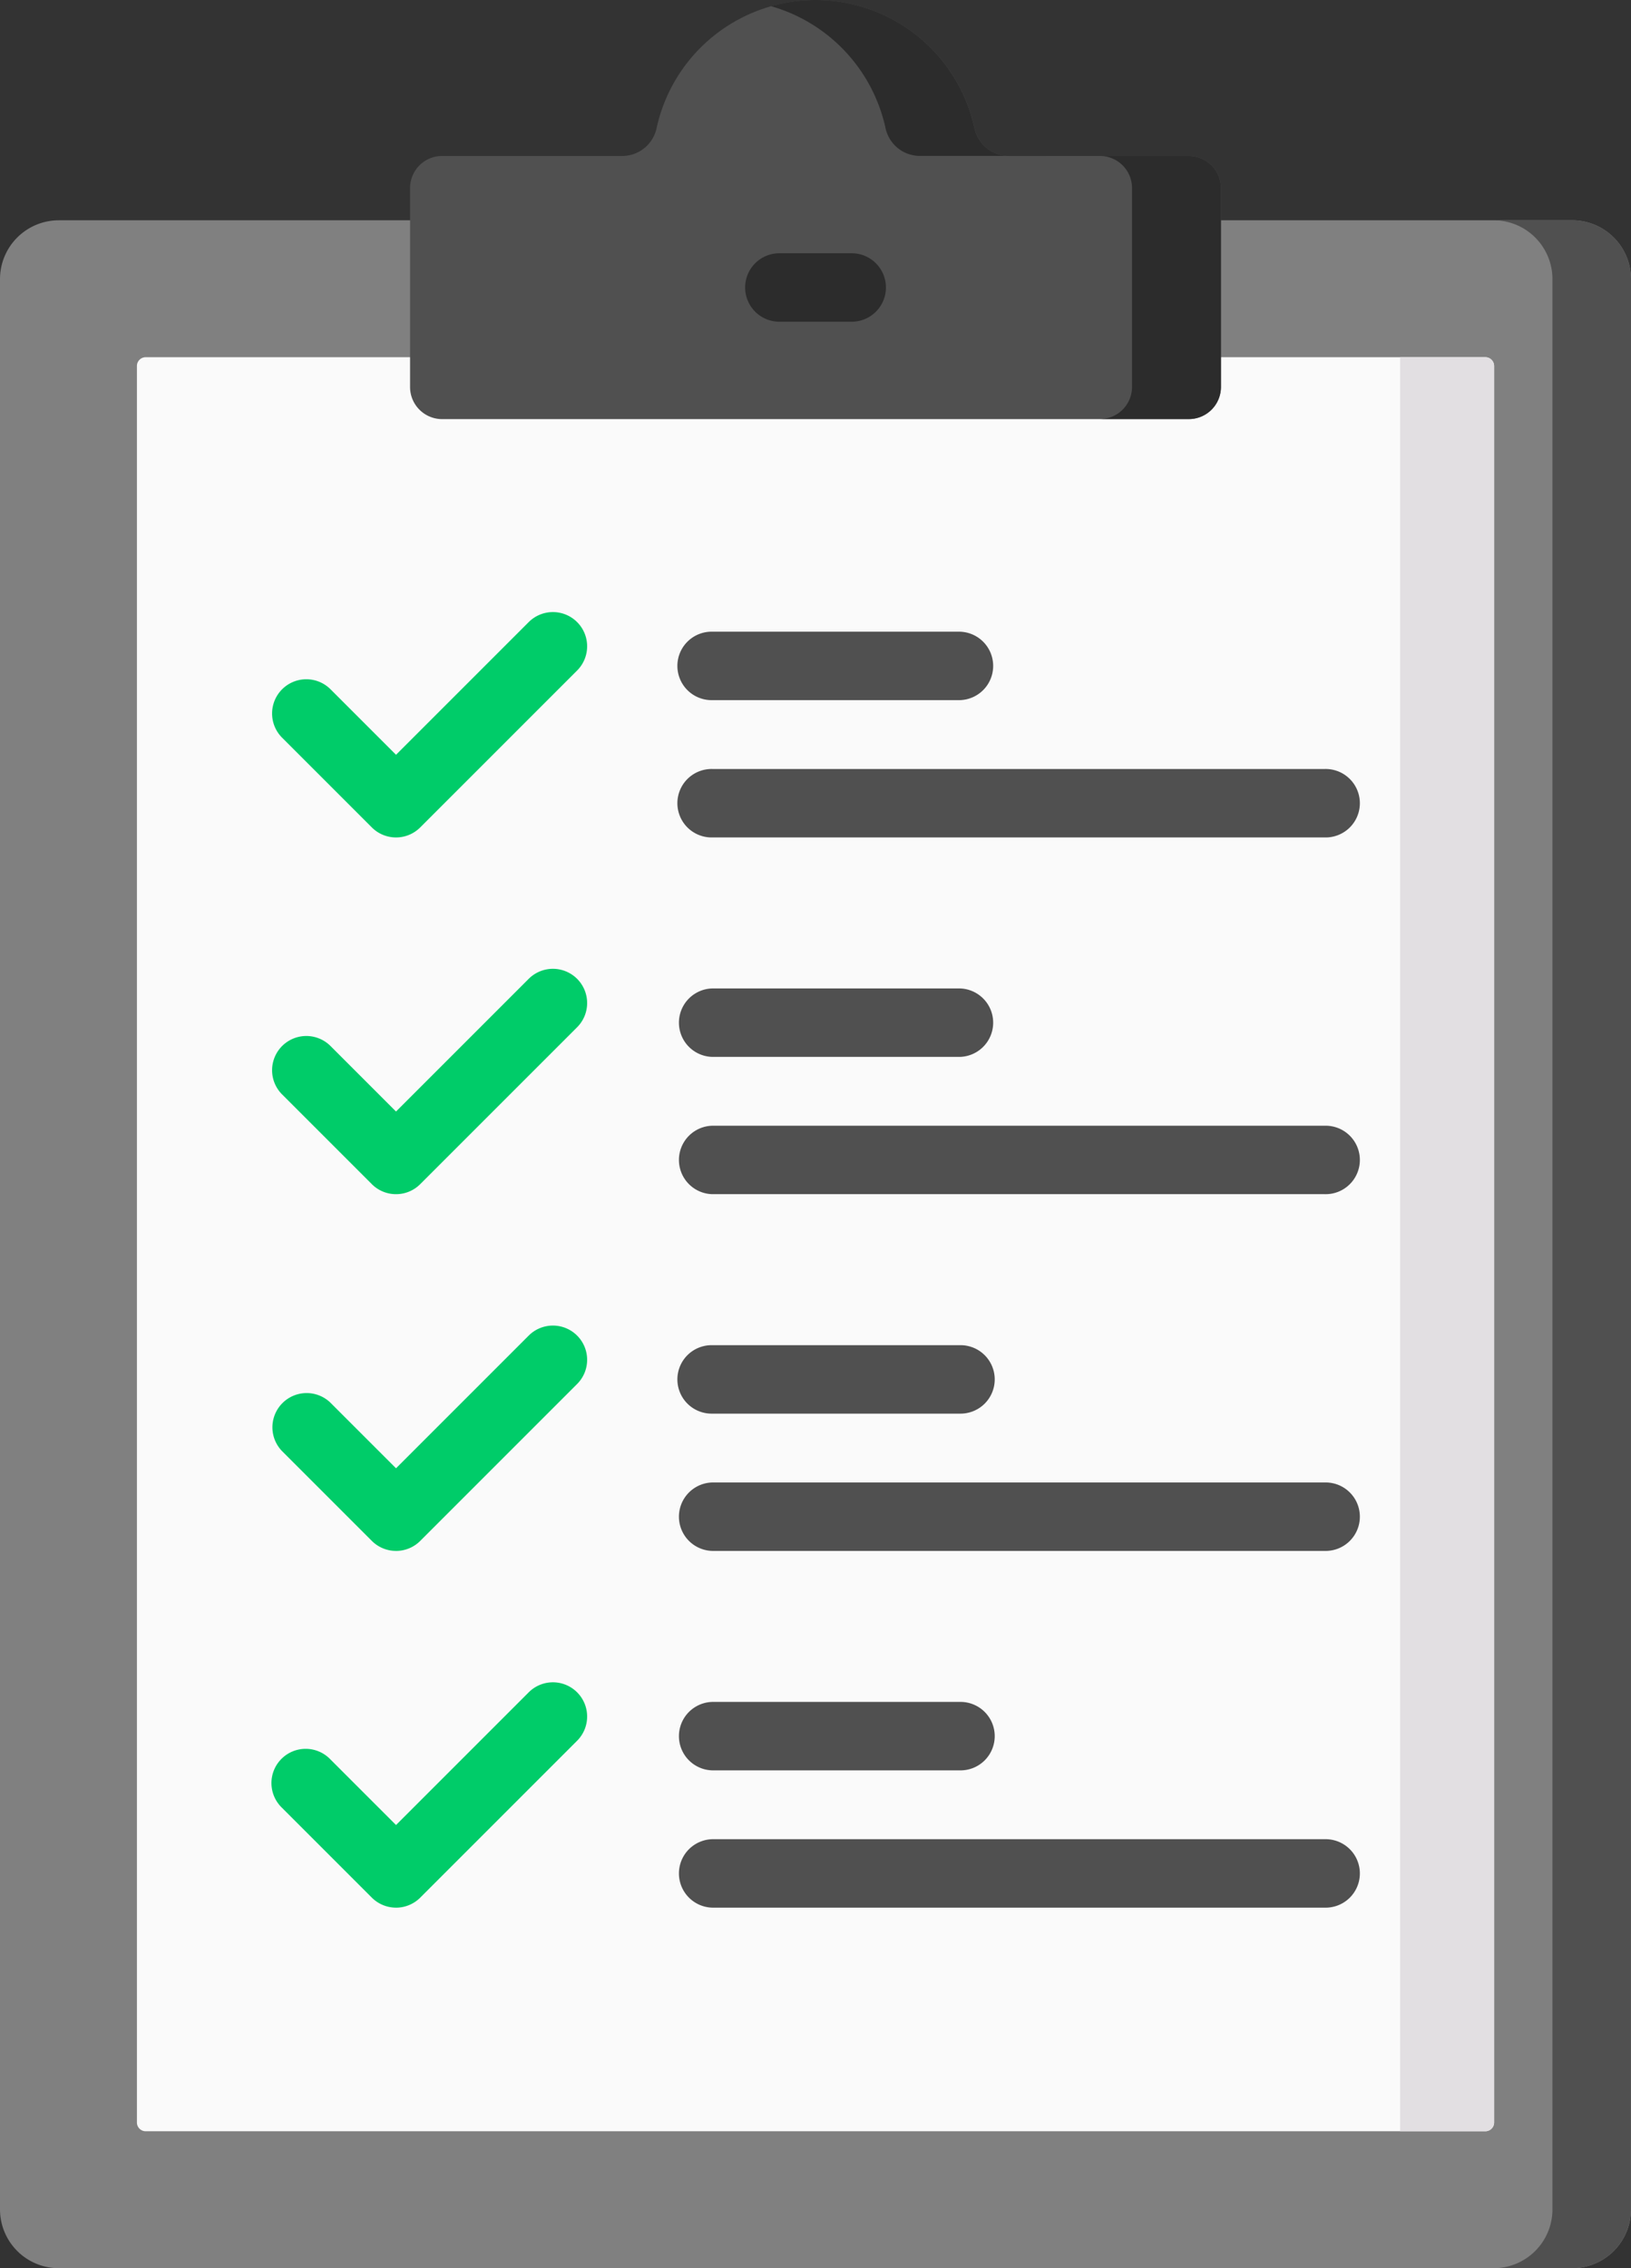 <svg id="list_1_" data-name="list (1)" xmlns="http://www.w3.org/2000/svg" width="92.726" height="128.936" viewBox="0 0 92.726 128.936">
  <rect x="0" y="0" width="92.726" height="128.936" fill="#333333" stroke="none"/>
  <path id="Path_15410" data-name="Path 15410" d="M164.62,162.8a3.344,3.344,0,0,1-3.344,3.344H75.238a3.344,3.344,0,0,1-3.344-3.344V53.073a3.344,3.344,0,0,1,3.344-3.344h86.038a3.344,3.344,0,0,1,3.344,3.344V162.8Z" transform="translate(-71.894 -37.206)" fill="gray"/>
  <path id="Path_15411" data-name="Path 15411" d="M416.91,53.073a3.344,3.344,0,0,0-3.344-3.344H409.1a3.344,3.344,0,0,1,3.344,3.344V162.8a3.344,3.344,0,0,1-3.344,3.344h4.463a3.344,3.344,0,0,0,3.344-3.344Z" transform="translate(-324.184 -37.206)" fill="#505050"/>
  <path id="Path_15412" data-name="Path 15412" d="M103.3,181.481a.5.5,0,0,1-.5-.5V81.134a.5.5,0,0,1,.5-.5h76.16a.5.5,0,0,1,.5.5v99.847a.5.5,0,0,1-.5.5H103.3Z" transform="translate(-95.016 -60.328)" fill="#fafafa"/>
  <path id="Path_15413" data-name="Path 15413" d="M387.979,80.634V181.481h4.844a.5.5,0,0,0,.5-.5V81.134a.5.5,0,0,0-.5-.5h-4.844Z" transform="translate(-308.38 -60.328)" fill="#e2dfe2"/>
  <path id="Path_15414" data-name="Path 15414" d="M198.5,8.866a2,2,0,0,1-1.947-1.6,9.248,9.248,0,0,0-18.065,0,2,2,0,0,1-1.947,1.6H166.293a1.825,1.825,0,0,0-1.825,1.825V22a1.825,1.825,0,0,0,1.825,1.825h42.451A1.825,1.825,0,0,0,210.568,22V10.69a1.825,1.825,0,0,0-1.825-1.825Z" transform="translate(-141.155 0)" fill="#505050"/>
  <g id="Group_10067" data-name="Group 10067" transform="translate(43.835)">
    <path id="Path_15415" data-name="Path 15415" d="M252.468,7.263a2,2,0,0,0,1.947,1.6h5.055a2,2,0,0,1-1.947-1.6A9.249,9.249,0,0,0,245.963.352,9.26,9.26,0,0,1,252.468,7.263Z" transform="translate(-245.963)" fill="#2c2c2c"/>
    <path id="Path_15416" data-name="Path 15416" d="M325.267,35.205h-5.055a1.825,1.825,0,0,1,1.825,1.825V48.335a1.825,1.825,0,0,1-1.825,1.825h5.055a1.825,1.825,0,0,0,1.825-1.825V37.03A1.825,1.825,0,0,0,325.267,35.205Z" transform="translate(-301.514 -26.339)" fill="#2c2c2c"/>
  </g>
  <g id="Group_10084" data-name="Group 10084" transform="translate(15.46 34.804)">
    <g id="Group_10071" data-name="Group 10071">
      <g id="Group_10068" data-name="Group 10068">
        <path id="Path_15417" data-name="Path 15417" d="M140.339,151.007a1.941,1.941,0,0,1-1.376-.57l-5.109-5.109a1.946,1.946,0,0,1,2.752-2.752l3.733,3.733,7.534-7.534a1.946,1.946,0,1,1,2.752,2.752l-8.91,8.909A1.939,1.939,0,0,1,140.339,151.007Z" transform="translate(-133.284 -138.206)" fill="#00cc69"/>
      </g>
      <g id="Group_10069" data-name="Group 10069" transform="translate(23.095 1.105)">
        <path id="Path_15418" data-name="Path 15418" d="M241,146.486H226.939a1.946,1.946,0,1,1,0-3.891H241a1.946,1.946,0,0,1,0,3.891Z" transform="translate(-224.993 -142.595)" fill="#505050"/>
      </g>
      <g id="Group_10070" data-name="Group 10070" transform="translate(23.095 8.91)">
        <path id="Path_15419" data-name="Path 15419" d="M261.759,177.478h-34.82a1.946,1.946,0,1,1,0-3.891h34.82a1.946,1.946,0,1,1,0,3.891Z" transform="translate(-224.993 -173.587)" fill="#505050"/>
      </g>
    </g>
    <g id="Group_10075" data-name="Group 10075" transform="translate(0 20.279)">
      <g id="Group_10072" data-name="Group 10072">
        <path id="Path_15420" data-name="Path 15420" d="M140.339,231.535a1.941,1.941,0,0,1-1.376-.57l-5.109-5.109a1.946,1.946,0,0,1,2.752-2.752l3.733,3.733,7.534-7.534a1.946,1.946,0,1,1,2.752,2.752l-8.91,8.909A1.94,1.94,0,0,1,140.339,231.535Z" transform="translate(-133.284 -218.734)" fill="#00cc69"/>
      </g>
      <g id="Group_10073" data-name="Group 10073" transform="translate(23.095 1.106)">
        <path id="Path_15421" data-name="Path 15421" d="M241,227.015H226.939a1.946,1.946,0,0,1,0-3.891H241a1.946,1.946,0,0,1,0,3.891Z" transform="translate(-224.993 -223.124)" fill="#505050"/>
      </g>
      <g id="Group_10074" data-name="Group 10074" transform="translate(23.095 8.91)">
        <path id="Path_15422" data-name="Path 15422" d="M261.759,258.006h-34.82a1.946,1.946,0,0,1,0-3.891h34.82a1.946,1.946,0,1,1,0,3.891Z" transform="translate(-224.993 -254.115)" fill="#505050"/>
      </g>
    </g>
    <g id="Group_10079" data-name="Group 10079" transform="translate(0 40.558)">
      <g id="Group_10076" data-name="Group 10076">
        <path id="Path_15423" data-name="Path 15423" d="M140.339,312.062a1.946,1.946,0,0,1-1.376-.57l-5.109-5.109a1.946,1.946,0,0,1,2.752-2.751l3.733,3.733,7.534-7.534a1.946,1.946,0,1,1,2.752,2.752l-8.91,8.91a1.947,1.947,0,0,1-1.376.57Z" transform="translate(-133.284 -299.261)" fill="#00cc69"/>
      </g>
      <g id="Group_10077" data-name="Group 10077" transform="translate(23.095 1.106)">
        <path id="Path_15424" data-name="Path 15424" d="M241,307.542H226.939a1.946,1.946,0,1,1,0-3.891H241a1.946,1.946,0,1,1,0,3.891Z" transform="translate(-224.993 -303.651)" fill="#505050"/>
      </g>
      <g id="Group_10078" data-name="Group 10078" transform="translate(23.095 8.91)">
        <path id="Path_15425" data-name="Path 15425" d="M261.759,338.534h-34.82a1.946,1.946,0,0,1,0-3.891h34.82a1.946,1.946,0,1,1,0,3.891Z" transform="translate(-224.993 -334.643)" fill="#505050"/>
      </g>
    </g>
    <g id="Group_10083" data-name="Group 10083" transform="translate(0 60.837)">
      <g id="Group_10080" data-name="Group 10080">
        <path id="Path_15426" data-name="Path 15426" d="M140.339,392.589a1.946,1.946,0,0,1-1.376-.57l-5.109-5.109a1.946,1.946,0,1,1,2.752-2.751l3.733,3.733,7.534-7.534a1.946,1.946,0,1,1,2.752,2.752l-8.91,8.91a1.947,1.947,0,0,1-1.376.57Z" transform="translate(-133.284 -379.788)" fill="#00cc69"/>
      </g>
      <g id="Group_10081" data-name="Group 10081" transform="translate(23.095 1.106)">
        <path id="Path_15427" data-name="Path 15427" d="M241,388.069H226.939a1.946,1.946,0,0,1,0-3.891H241a1.946,1.946,0,1,1,0,3.891Z" transform="translate(-224.993 -384.178)" fill="#505050"/>
      </g>
      <g id="Group_10082" data-name="Group 10082" transform="translate(23.095 8.91)">
        <path id="Path_15428" data-name="Path 15428" d="M261.759,419.061h-34.82a1.946,1.946,0,0,1,0-3.891h34.82a1.946,1.946,0,1,1,0,3.891Z" transform="translate(-224.993 -415.17)" fill="#505050"/>
      </g>
    </g>
  </g>
  <g id="Group_10085" data-name="Group 10085" transform="translate(42.316 14.397)">
    <path id="Path_15429" data-name="Path 15429" d="M246.077,61.063h-4.2a1.946,1.946,0,0,1,0-3.891h4.2a1.946,1.946,0,0,1,0,3.891Z" transform="translate(-239.928 -57.172)" fill="#2c2c2c"/>
  </g>
</svg>
